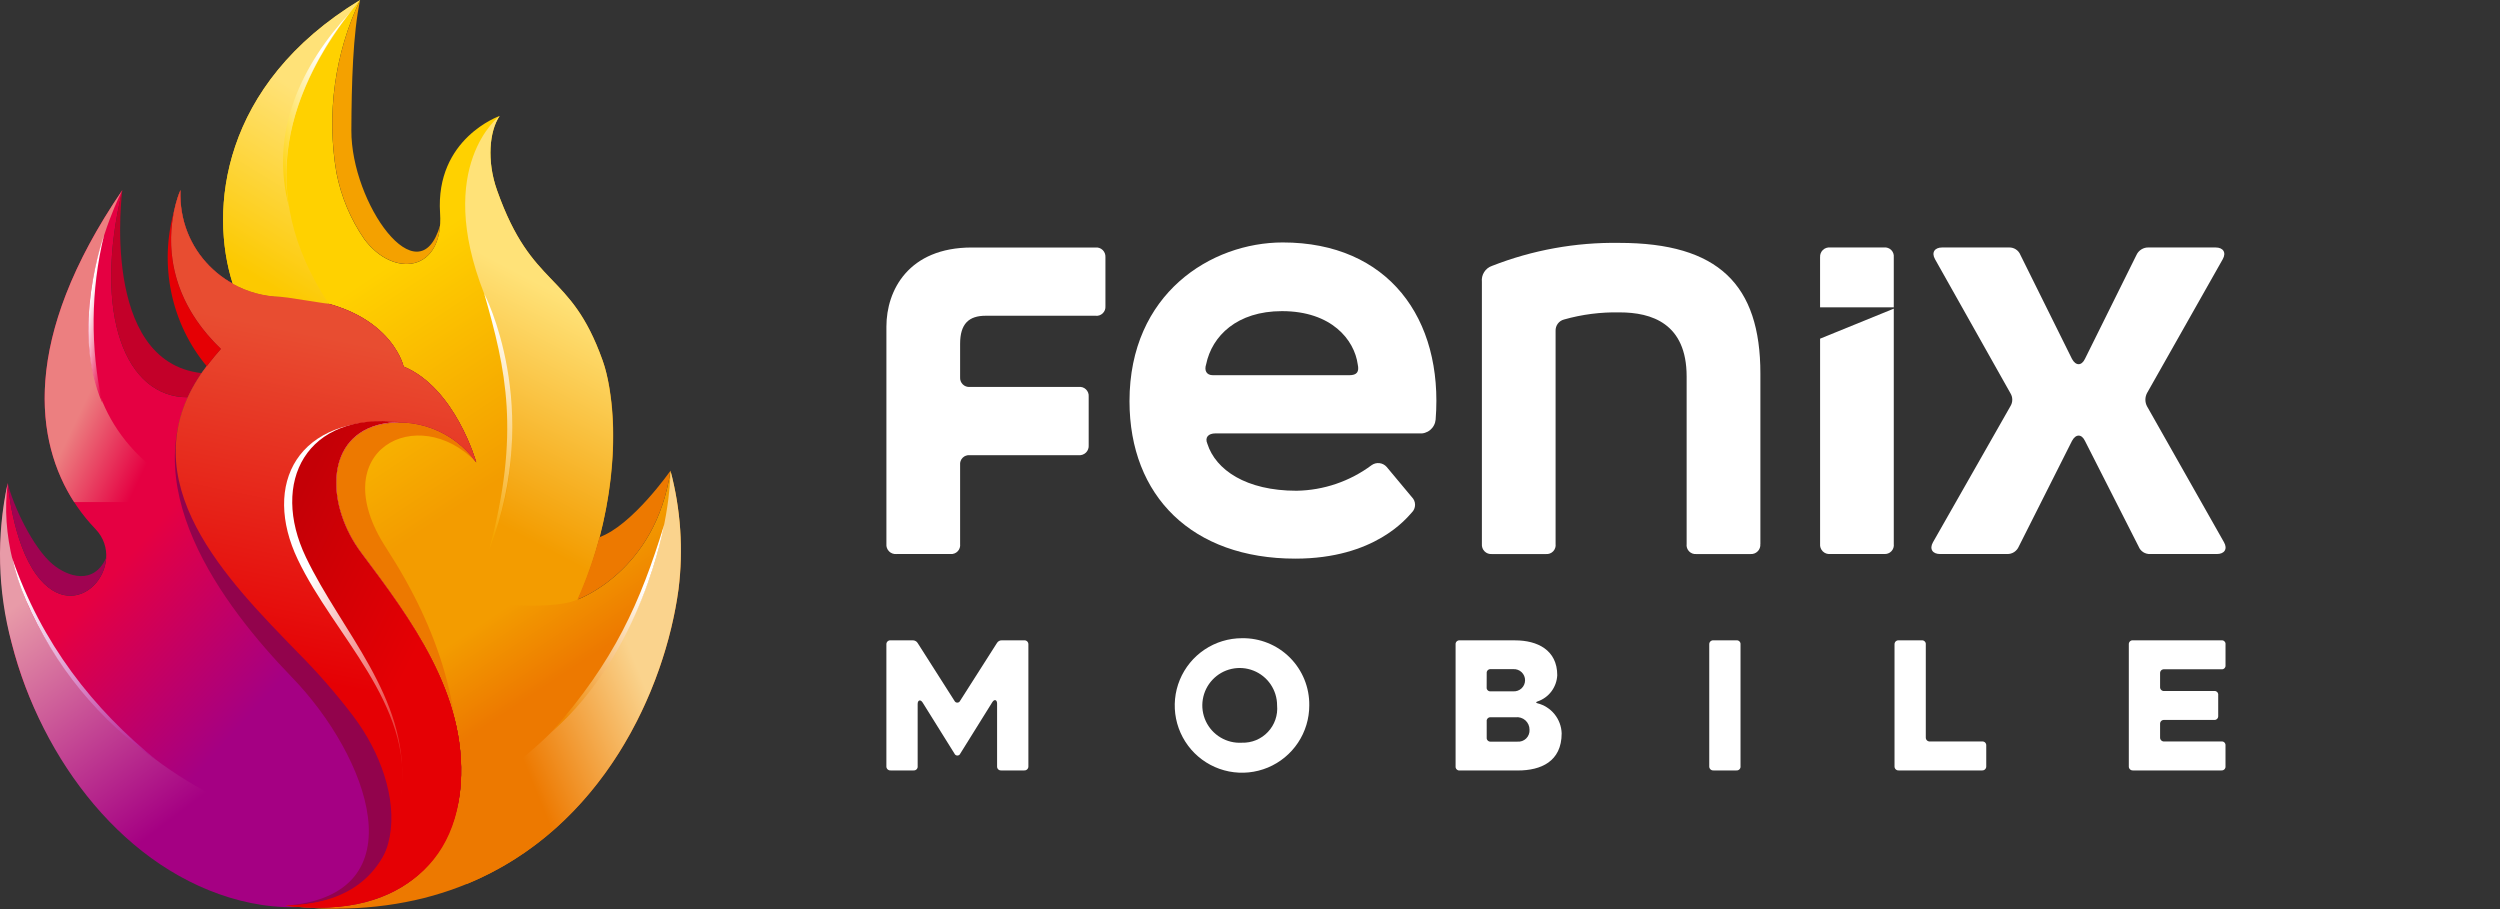 <svg width="110" height="40" viewBox="0 0 110 40" fill="none" xmlns="http://www.w3.org/2000/svg">
<rect x="0" y="0" width="110" height="40" fill="#333333" stroke="none"/>
<path fill-rule="evenodd" clip-rule="evenodd" d="M15.887 24.319C18.078 27.252 20.533 30.541 20.272 34.48C20.093 37.174 18.286 40.175 13.457 39.927C13.873 39.963 14.298 39.981 14.729 39.982C24.842 39.982 29.096 31.556 29.855 25.927C30.072 24.181 29.952 22.408 29.501 20.711C28.852 25.164 25.406 26.381 25.406 26.381C27.376 21.928 27.188 17.743 26.513 15.854C25.086 11.86 23.424 12.773 21.867 8.365C21.412 7.079 21.533 5.763 21.985 5.102C21.985 5.102 19.151 6.086 19.363 9.374C19.531 11.977 17.316 12.253 16.028 10.524C15.425 9.65 15.007 8.652 14.801 7.598C14.359 5.017 14.724 2.356 15.843 0.004C9.699 3.733 9.207 9.263 10.242 12.488C10.894 12.849 11.619 13.045 12.358 13.062C17.124 13.262 17.757 16.134 17.757 16.134C20.036 17.078 20.953 20.344 20.953 20.344C20.459 19.664 19.785 19.148 19.013 18.857C18.241 18.566 17.405 18.514 16.605 18.706C14.24 19.365 14.394 22.32 15.887 24.319Z" fill="url(#paint0_linear_3313_7818)"/>
<path fill-rule="evenodd" clip-rule="evenodd" d="M26.68 16.413C26.628 16.209 26.572 16.021 26.511 15.851C25.084 11.858 23.423 12.771 21.865 8.362C21.411 7.076 21.531 5.761 21.984 5.1C21.984 5.1 19.086 7.28 21.302 12.92C23.517 18.561 22.44 23.41 20.289 26.379C24.408 26.983 25.404 26.379 25.404 26.379L25.421 26.408C26.579 23.904 27.454 19.764 26.68 16.413Z" fill="url(#paint1_linear_3313_7818)"/>
<path fill-rule="evenodd" clip-rule="evenodd" d="M15.46 5.739C15.468 3.667 15.529 1.476 15.845 0C14.727 2.352 14.362 5.013 14.804 7.595C15.009 8.649 15.427 9.646 16.031 10.52C17.222 12.119 19.205 12.003 19.364 9.918C18.42 13.137 15.447 8.937 15.46 5.739Z" fill="#F4A100"/>
<path fill-rule="evenodd" clip-rule="evenodd" d="M13.091 28.699C10.312 25.828 6.269 21.83 8.266 17.479C5.55 17.498 4.058 13.885 5.384 8.363C0.108 16.089 1.954 20.943 4.195 23.271C5.695 24.831 3.365 27.684 1.607 25.295C0.546 23.853 0.342 21.255 0.342 21.255C-1.337 29.212 3.752 38.514 12.542 39.846C12.599 39.854 12.66 39.86 12.718 39.867C18.402 39.63 17.927 34.659 15.548 31.514C14.791 30.519 13.97 29.579 13.091 28.699Z" fill="url(#paint2_linear_3313_7818)"/>
<path fill-rule="evenodd" clip-rule="evenodd" d="M8.149 22.092C8.084 21.915 8.026 21.736 7.975 21.555C7.636 21.291 7.273 21.011 6.882 20.711C1.187 16.344 5.384 8.363 5.384 8.363C0.877 14.964 1.566 19.468 3.261 22.092H8.149Z" fill="url(#paint3_linear_3313_7818)"/>
<path fill-rule="evenodd" clip-rule="evenodd" d="M8.868 16.417C4.378 15.913 5.382 8.361 5.382 8.361C4.056 13.883 5.548 17.497 8.263 17.477C8.434 17.106 8.637 16.752 8.868 16.417Z" fill="#C30029"/>
<path fill-rule="evenodd" clip-rule="evenodd" d="M4.578 10.346C4.578 10.346 3.08 14.508 4.507 17.742C3.967 15.306 3.991 12.771 4.578 10.346Z" fill="url(#paint4_linear_3313_7818)"/>
<path fill-rule="evenodd" clip-rule="evenodd" d="M2.324 24.833C1.443 24.103 0.56 22.204 0.34 21.254C0.34 21.254 0.544 23.852 1.605 25.294C2.936 27.101 4.595 25.907 4.671 24.542C4.124 25.758 2.985 25.379 2.324 24.833Z" fill="#A00351"/>
<path fill-rule="evenodd" clip-rule="evenodd" d="M17.092 34.801C13.107 39.917 -0.828 30.388 0.339 21.254C-0.166 23.581 -0.106 26.003 0.515 28.301C1.83 33.443 5.522 38.329 10.563 39.623C12.96 40.239 16.413 40.114 17.123 36.945C17.266 36.237 17.255 35.505 17.092 34.801Z" fill="url(#paint5_linear_3313_7818)"/>
<path fill-rule="evenodd" clip-rule="evenodd" d="M0.527 24.531C0.672 25.179 0.878 25.809 1.143 26.414C2.383 29.285 4.385 31.732 6.915 33.468C4.112 31.213 1.819 28.299 0.527 24.531Z" fill="url(#paint6_linear_3313_7818)"/>
<path fill-rule="evenodd" clip-rule="evenodd" d="M8.87 16.417C9.136 16.047 9.421 15.692 9.723 15.352C6.244 12.016 7.941 8.361 7.941 8.361C7.838 11.045 9.95 13.003 12.36 13.057C17.126 13.258 17.759 16.129 17.759 16.129C20.038 17.073 20.955 20.34 20.955 20.34C18.398 17.668 14.197 19.809 16.987 24.102C19.415 27.839 20.422 31.399 20.16 35.339C19.971 38.191 18.07 40.527 12.576 39.848C18.413 39.691 17.946 34.684 15.547 31.512C14.79 30.517 13.969 29.577 13.09 28.697C10.086 25.596 5.608 21.176 8.87 16.417Z" fill="#ED7900"/>
<path fill-rule="evenodd" clip-rule="evenodd" d="M8.87 16.417C9.136 16.047 9.421 15.692 9.723 15.352C6.244 12.016 7.941 8.361 7.941 8.361C7.838 11.045 9.95 13.003 12.36 13.057C17.126 13.258 17.759 16.129 17.759 16.129C20.038 17.073 20.955 20.34 20.955 20.34C20.461 19.66 19.787 19.143 19.015 18.853C18.243 18.562 17.407 18.51 16.607 18.702C14.241 19.363 14.396 22.318 15.887 24.317C18.078 27.25 20.533 30.539 20.272 34.479C20.082 37.33 18.068 40.527 12.574 39.848C18.492 39.389 16.204 33.27 12.849 29.804C9.846 26.701 5.608 21.176 8.87 16.417Z" fill="#92034C"/>
<path fill-rule="evenodd" clip-rule="evenodd" d="M8.87 16.417C9.136 16.047 9.421 15.692 9.723 15.352C6.244 12.016 7.941 8.361 7.941 8.361C7.838 11.045 9.95 13.003 12.36 13.057C17.126 13.258 17.759 16.129 17.759 16.129C20.038 17.073 20.955 20.34 20.955 20.34C20.461 19.66 19.787 19.143 19.015 18.853C18.243 18.562 17.407 18.51 16.607 18.702C14.241 19.363 14.396 22.318 15.887 24.317C18.078 27.25 20.533 30.539 20.272 34.479C20.082 37.33 18.068 40.527 12.574 39.848C18.412 39.691 17.945 34.684 15.545 31.512C14.789 30.517 13.968 29.577 13.089 28.697C10.086 25.596 5.608 21.176 8.87 16.417Z" fill="url(#paint7_linear_3313_7818)"/>
<path fill-rule="evenodd" clip-rule="evenodd" d="M20.524 38.9C26.528 36.446 29.261 30.331 29.855 25.926C30.072 24.18 29.952 22.408 29.501 20.711C29.501 20.711 29.595 28.286 22.519 33.734C19.641 35.947 19.582 37.655 20.524 38.9Z" fill="url(#paint8_linear_3313_7818)"/>
<path fill-rule="evenodd" clip-rule="evenodd" d="M15.843 0C9.699 3.729 9.207 9.259 10.242 12.484C10.894 12.845 11.619 13.041 12.358 13.058C12.554 13.066 14.287 13.353 14.469 13.37C11.157 8.362 12.659 3.878 15.843 0Z" fill="url(#paint9_linear_3313_7818)"/>
<path fill-rule="evenodd" clip-rule="evenodd" d="M13.105 24.624C14.709 27.98 18.157 30.933 17.668 34.955H20.221C20.243 34.796 20.259 34.639 20.27 34.481C20.531 30.541 18.075 27.253 15.885 24.319C14.391 22.32 14.238 19.365 16.605 18.704C16.924 18.616 17.254 18.573 17.584 18.577C13.045 18.222 11.526 21.321 13.105 24.624Z" fill="url(#paint10_linear_3313_7818)"/>
<path fill-rule="evenodd" clip-rule="evenodd" d="M13.46 24.518C15.018 27.776 17.959 30.67 17.681 34.563C17.44 37.947 15.945 39.757 12.578 39.848C16.209 40.296 19.977 38.976 20.275 34.479C20.537 30.539 18.081 27.25 15.891 24.317C14.397 22.318 14.244 19.363 16.61 18.702C16.93 18.614 17.26 18.571 17.59 18.575C13.461 18.105 11.88 21.216 13.46 24.518Z" fill="url(#paint11_linear_3313_7818)"/>
<path fill-rule="evenodd" clip-rule="evenodd" d="M29.501 20.711C29.501 20.711 27.824 23.117 26.375 23.635C26.122 24.575 25.799 25.493 25.406 26.38C25.406 26.38 28.852 25.164 29.501 20.711Z" fill="#ED7900"/>
<path fill-rule="evenodd" clip-rule="evenodd" d="M9.723 15.354C7.314 13.044 7.387 10.582 7.659 9.285C7.331 10.457 7.29 11.696 7.541 12.889C7.792 14.081 8.326 15.19 9.096 16.113C9.305 15.842 9.577 15.508 9.723 15.354Z" fill="#E50004"/>
<path fill-rule="evenodd" clip-rule="evenodd" d="M21.305 12.92C21.305 12.92 23.924 17.909 21.538 24.143C22.891 19.037 22.27 16.274 21.305 12.92Z" fill="url(#paint12_linear_3313_7818)"/>
<path fill-rule="evenodd" clip-rule="evenodd" d="M29.222 23.09C29.222 23.09 28.264 28.724 24.277 32.201C27.037 29.069 28.169 26.529 29.222 23.09Z" fill="url(#paint13_linear_3313_7818)"/>
<path fill-rule="evenodd" clip-rule="evenodd" d="M15.418 0.535C15.418 0.535 11.859 4.597 12.723 9.125C11.827 5.806 13.275 2.837 15.418 0.535Z" fill="url(#paint14_linear_3313_7818)"/>
<path fill-rule="evenodd" clip-rule="evenodd" d="M39.444 24.377H41.821C41.88 24.382 41.939 24.374 41.994 24.353C42.049 24.333 42.098 24.3 42.139 24.257C42.18 24.215 42.21 24.164 42.228 24.108C42.247 24.052 42.252 23.993 42.245 23.935V20.453C42.239 20.396 42.246 20.338 42.266 20.284C42.285 20.23 42.316 20.181 42.357 20.141C42.397 20.1 42.446 20.069 42.5 20.05C42.554 20.03 42.612 20.023 42.669 20.029H47.46C47.519 20.034 47.579 20.027 47.635 20.006C47.691 19.986 47.742 19.954 47.784 19.912C47.827 19.869 47.859 19.819 47.879 19.762C47.9 19.706 47.907 19.646 47.902 19.587V17.45C47.907 17.391 47.899 17.332 47.878 17.277C47.857 17.222 47.825 17.173 47.782 17.132C47.74 17.091 47.689 17.061 47.633 17.042C47.577 17.024 47.518 17.018 47.46 17.026H42.669C42.612 17.03 42.555 17.022 42.502 17.002C42.449 16.982 42.4 16.951 42.36 16.91C42.32 16.87 42.289 16.822 42.269 16.769C42.249 16.715 42.241 16.659 42.245 16.602V15.128C42.245 14.243 42.632 13.893 43.369 13.893H48.197C48.255 13.901 48.314 13.895 48.37 13.877C48.426 13.858 48.477 13.828 48.519 13.787C48.562 13.746 48.594 13.697 48.615 13.642C48.636 13.587 48.644 13.528 48.639 13.469V11.313C48.642 11.255 48.633 11.197 48.612 11.143C48.59 11.088 48.558 11.04 48.516 10.999C48.474 10.959 48.423 10.928 48.368 10.909C48.313 10.89 48.255 10.884 48.197 10.89H42.761C39.978 10.89 39.002 12.77 39.002 14.371V23.935C38.996 23.995 39.004 24.055 39.024 24.111C39.044 24.167 39.077 24.218 39.119 24.26C39.161 24.302 39.212 24.335 39.269 24.355C39.325 24.375 39.385 24.383 39.444 24.378V24.377Z" fill="white"/>
<path fill-rule="evenodd" clip-rule="evenodd" d="M88.459 17.872L85.05 23.861C84.884 24.156 85.032 24.377 85.363 24.377H88.311C88.421 24.381 88.529 24.351 88.621 24.292C88.713 24.232 88.785 24.146 88.828 24.045L91.167 19.401C91.334 19.088 91.591 19.088 91.739 19.401L94.098 24.045C94.138 24.148 94.209 24.235 94.302 24.295C94.394 24.354 94.504 24.383 94.614 24.377H97.544C97.876 24.377 98.023 24.155 97.857 23.861L94.466 17.872C94.421 17.784 94.397 17.686 94.397 17.587C94.397 17.487 94.421 17.39 94.466 17.301L97.801 11.405C97.967 11.11 97.82 10.889 97.488 10.889H94.54C94.428 10.884 94.317 10.914 94.222 10.973C94.126 11.032 94.05 11.118 94.004 11.22L91.738 15.79C91.59 16.103 91.333 16.103 91.166 15.79L88.9 11.22C88.86 11.118 88.788 11.03 88.696 10.971C88.603 10.911 88.494 10.883 88.384 10.889H85.454C85.122 10.889 84.975 11.11 85.141 11.405L88.458 17.301C88.512 17.387 88.54 17.486 88.54 17.587C88.54 17.688 88.512 17.787 88.458 17.872H88.459Z" fill="white"/>
<path fill-rule="evenodd" clip-rule="evenodd" d="M80.083 11.312V13.522H83.326V11.312C83.332 11.255 83.325 11.198 83.305 11.144C83.286 11.09 83.255 11.041 83.215 11.001C83.174 10.96 83.125 10.929 83.071 10.91C83.017 10.89 82.96 10.883 82.903 10.889H80.526C80.468 10.883 80.409 10.89 80.354 10.909C80.299 10.928 80.249 10.958 80.207 10.999C80.165 11.039 80.132 11.088 80.111 11.142C80.09 11.196 80.08 11.254 80.084 11.312H80.083Z" fill="white"/>
<path fill-rule="evenodd" clip-rule="evenodd" d="M80.084 14.904V23.934C80.078 23.993 80.086 24.053 80.106 24.109C80.126 24.165 80.159 24.216 80.201 24.259C80.243 24.301 80.294 24.333 80.35 24.354C80.407 24.374 80.467 24.381 80.526 24.376H82.903C82.961 24.381 83.02 24.373 83.075 24.352C83.13 24.332 83.18 24.299 83.22 24.256C83.261 24.214 83.292 24.163 83.31 24.107C83.329 24.051 83.334 23.992 83.326 23.934V13.581L80.083 14.902L80.084 14.904Z" fill="white"/>
<path fill-rule="evenodd" clip-rule="evenodd" d="M77.457 23.935V16.436C77.457 12.529 75.615 10.687 71.248 10.687C69.332 10.657 67.429 11.001 65.646 11.7C65.503 11.749 65.382 11.845 65.302 11.973C65.221 12.1 65.187 12.251 65.203 12.4V23.935C65.198 23.995 65.206 24.055 65.226 24.111C65.246 24.167 65.278 24.218 65.321 24.26C65.363 24.302 65.414 24.335 65.47 24.355C65.526 24.375 65.586 24.383 65.646 24.378H68.022C68.081 24.383 68.14 24.375 68.195 24.354C68.25 24.333 68.3 24.3 68.34 24.258C68.381 24.215 68.411 24.164 68.43 24.108C68.448 24.053 68.454 23.994 68.446 23.935V14.556C68.442 14.443 68.476 14.333 68.543 14.242C68.61 14.152 68.706 14.087 68.815 14.059C69.611 13.833 70.436 13.728 71.264 13.745C72.665 13.745 74.212 14.225 74.212 16.564V23.935C74.204 23.994 74.21 24.053 74.228 24.109C74.247 24.164 74.277 24.215 74.318 24.258C74.359 24.3 74.408 24.333 74.463 24.354C74.518 24.374 74.577 24.383 74.636 24.378H77.013C77.072 24.383 77.132 24.375 77.188 24.355C77.244 24.335 77.295 24.302 77.337 24.26C77.379 24.218 77.412 24.167 77.432 24.111C77.453 24.055 77.46 23.995 77.455 23.935H77.457Z" fill="white"/>
<path fill-rule="evenodd" clip-rule="evenodd" d="M56.442 10.668C53.291 10.668 49.698 12.916 49.698 17.651C49.698 21.834 52.462 24.58 56.995 24.58C60.496 24.58 61.896 22.792 62.118 22.552C62.164 22.508 62.2 22.455 62.225 22.396C62.25 22.337 62.263 22.274 62.263 22.211C62.263 22.147 62.25 22.084 62.225 22.025C62.2 21.967 62.164 21.914 62.118 21.869L61.012 20.543C60.93 20.45 60.817 20.392 60.695 20.378C60.572 20.364 60.449 20.397 60.349 20.469C59.394 21.18 58.24 21.573 57.05 21.593C54.821 21.593 53.492 20.672 53.125 19.529C52.997 19.234 53.181 19.07 53.475 19.07H62.431C62.519 19.079 62.609 19.071 62.694 19.045C62.779 19.019 62.858 18.977 62.927 18.92C62.995 18.864 63.052 18.794 63.093 18.715C63.135 18.637 63.16 18.55 63.168 18.462C63.518 14.003 61.067 10.668 56.442 10.668ZM59.372 16.509H53.365C53.089 16.509 52.978 16.306 53.07 16.03C53.328 14.777 54.434 13.69 56.406 13.69C58.598 13.69 59.593 14.961 59.74 16.03C59.814 16.362 59.703 16.509 59.372 16.509Z" fill="white"/>
<path fill-rule="evenodd" clip-rule="evenodd" d="M95.225 29.449H97.744C97.768 29.452 97.793 29.449 97.816 29.441C97.839 29.433 97.86 29.42 97.877 29.403C97.894 29.386 97.907 29.365 97.915 29.342C97.923 29.319 97.926 29.294 97.923 29.27V28.355C97.926 28.33 97.924 28.305 97.916 28.282C97.908 28.259 97.895 28.238 97.877 28.221C97.86 28.203 97.839 28.19 97.816 28.182C97.793 28.174 97.768 28.171 97.744 28.174H93.856C93.831 28.171 93.806 28.174 93.782 28.181C93.758 28.189 93.737 28.202 93.718 28.22C93.7 28.237 93.686 28.258 93.678 28.281C93.669 28.305 93.665 28.33 93.668 28.355V33.711C93.665 33.736 93.669 33.762 93.677 33.786C93.686 33.809 93.7 33.831 93.718 33.849C93.736 33.867 93.757 33.88 93.781 33.889C93.805 33.898 93.83 33.901 93.856 33.899H97.743C97.767 33.901 97.792 33.897 97.815 33.888C97.839 33.88 97.86 33.866 97.877 33.848C97.894 33.83 97.907 33.808 97.915 33.785C97.922 33.761 97.925 33.736 97.922 33.711V32.804C97.925 32.779 97.922 32.755 97.914 32.732C97.906 32.709 97.893 32.688 97.876 32.67C97.859 32.653 97.838 32.64 97.815 32.632C97.791 32.624 97.767 32.622 97.743 32.625H95.224C95.2 32.626 95.176 32.623 95.153 32.614C95.131 32.606 95.11 32.593 95.093 32.575C95.076 32.558 95.063 32.538 95.054 32.515C95.046 32.493 95.042 32.468 95.044 32.444V31.858C95.042 31.834 95.045 31.809 95.053 31.787C95.061 31.764 95.074 31.743 95.091 31.726C95.109 31.708 95.129 31.695 95.152 31.687C95.175 31.679 95.2 31.676 95.224 31.678H97.421C97.445 31.68 97.47 31.677 97.493 31.669C97.516 31.661 97.536 31.648 97.553 31.63C97.571 31.613 97.584 31.593 97.592 31.57C97.6 31.547 97.603 31.522 97.601 31.498V30.584C97.604 30.56 97.602 30.535 97.594 30.512C97.586 30.488 97.573 30.467 97.555 30.45C97.538 30.433 97.517 30.419 97.493 30.411C97.47 30.403 97.445 30.401 97.421 30.404H95.224C95.2 30.406 95.175 30.403 95.153 30.395C95.13 30.387 95.109 30.373 95.092 30.356C95.074 30.339 95.061 30.318 95.053 30.295C95.045 30.272 95.042 30.248 95.044 30.224V29.63C95.042 29.605 95.045 29.581 95.053 29.558C95.061 29.535 95.074 29.514 95.092 29.496C95.109 29.479 95.13 29.466 95.153 29.458C95.176 29.449 95.201 29.446 95.225 29.449Z" fill="white"/>
<path fill-rule="evenodd" clip-rule="evenodd" d="M87.207 32.625H84.915C84.891 32.627 84.867 32.623 84.845 32.614C84.822 32.606 84.802 32.593 84.784 32.576C84.767 32.559 84.754 32.538 84.746 32.516C84.737 32.493 84.734 32.469 84.735 32.445V28.354C84.738 28.33 84.735 28.306 84.727 28.283C84.718 28.26 84.705 28.239 84.688 28.222C84.671 28.204 84.65 28.191 84.627 28.183C84.604 28.175 84.579 28.172 84.555 28.174H83.546C83.522 28.172 83.497 28.175 83.474 28.183C83.45 28.191 83.429 28.204 83.411 28.221C83.393 28.238 83.379 28.259 83.371 28.282C83.362 28.305 83.358 28.33 83.359 28.354V33.711C83.357 33.736 83.36 33.762 83.369 33.785C83.377 33.809 83.391 33.831 83.409 33.849C83.427 33.866 83.449 33.88 83.472 33.889C83.496 33.898 83.521 33.901 83.546 33.899H87.207C87.232 33.901 87.257 33.898 87.281 33.889C87.305 33.88 87.326 33.867 87.344 33.849C87.362 33.831 87.376 33.809 87.385 33.785C87.393 33.762 87.397 33.736 87.395 33.711V32.804C87.397 32.779 87.393 32.754 87.384 32.731C87.375 32.708 87.362 32.687 87.344 32.669C87.326 32.652 87.304 32.639 87.28 32.632C87.257 32.624 87.232 32.622 87.207 32.625Z" fill="white"/>
<path fill-rule="evenodd" clip-rule="evenodd" d="M76.404 28.174H75.394C75.37 28.172 75.345 28.175 75.322 28.183C75.298 28.191 75.277 28.204 75.259 28.221C75.241 28.238 75.227 28.259 75.218 28.282C75.209 28.305 75.205 28.33 75.207 28.354V33.711C75.204 33.736 75.208 33.762 75.217 33.785C75.225 33.809 75.239 33.831 75.257 33.849C75.275 33.867 75.296 33.88 75.32 33.889C75.344 33.898 75.369 33.901 75.394 33.899H76.404C76.429 33.901 76.454 33.897 76.477 33.889C76.5 33.88 76.521 33.866 76.538 33.848C76.556 33.83 76.569 33.808 76.576 33.785C76.584 33.761 76.587 33.736 76.583 33.711V28.354C76.586 28.33 76.583 28.306 76.575 28.283C76.567 28.26 76.554 28.239 76.536 28.222C76.519 28.204 76.498 28.191 76.475 28.183C76.453 28.175 76.428 28.172 76.404 28.174Z" fill="white"/>
<path fill-rule="evenodd" clip-rule="evenodd" d="M67.643 30.943C67.573 30.924 67.574 30.892 67.643 30.867C67.889 30.785 68.105 30.631 68.261 30.424C68.417 30.217 68.507 29.968 68.519 29.709C68.519 28.599 67.643 28.176 66.666 28.176H64.226C64.202 28.173 64.177 28.176 64.154 28.184C64.131 28.193 64.11 28.206 64.093 28.223C64.076 28.24 64.063 28.261 64.055 28.284C64.046 28.307 64.043 28.332 64.046 28.356V33.721C64.043 33.745 64.046 33.769 64.055 33.792C64.063 33.815 64.076 33.836 64.093 33.853C64.111 33.87 64.131 33.884 64.154 33.892C64.177 33.9 64.202 33.903 64.226 33.901H66.79C67.798 33.901 68.713 33.51 68.713 32.266C68.703 31.959 68.593 31.664 68.4 31.425C68.207 31.186 67.941 31.017 67.643 30.943ZM65.415 29.621C65.412 29.598 65.415 29.574 65.422 29.552C65.43 29.529 65.442 29.509 65.459 29.492C65.475 29.475 65.495 29.461 65.517 29.453C65.539 29.444 65.563 29.44 65.586 29.442H66.588C66.655 29.438 66.721 29.448 66.784 29.472C66.847 29.495 66.904 29.531 66.952 29.577C67 29.623 67.039 29.679 67.065 29.74C67.091 29.802 67.104 29.868 67.103 29.935C67.103 30.002 67.088 30.067 67.061 30.129C67.034 30.19 66.995 30.245 66.946 30.29C66.897 30.335 66.839 30.37 66.776 30.392C66.713 30.414 66.646 30.423 66.579 30.419H65.585C65.561 30.421 65.537 30.418 65.515 30.409C65.492 30.401 65.472 30.388 65.456 30.37C65.439 30.353 65.427 30.332 65.419 30.31C65.412 30.287 65.41 30.263 65.413 30.239L65.415 29.621ZM66.76 32.633H65.586C65.562 32.634 65.539 32.63 65.517 32.621C65.495 32.613 65.475 32.599 65.459 32.582C65.442 32.565 65.43 32.545 65.422 32.522C65.415 32.5 65.412 32.476 65.415 32.452V31.741C65.411 31.717 65.413 31.693 65.421 31.67C65.428 31.648 65.441 31.627 65.457 31.609C65.473 31.592 65.493 31.578 65.516 31.57C65.538 31.561 65.562 31.558 65.586 31.56H66.681C66.759 31.55 66.838 31.557 66.912 31.58C66.987 31.603 67.056 31.641 67.115 31.693C67.173 31.745 67.22 31.809 67.252 31.881C67.284 31.952 67.3 32.03 67.299 32.108C67.304 32.179 67.293 32.251 67.267 32.317C67.242 32.384 67.202 32.444 67.151 32.494C67.1 32.544 67.038 32.582 66.971 32.606C66.903 32.63 66.832 32.639 66.76 32.632L66.76 32.633Z" fill="white"/>
<path fill-rule="evenodd" clip-rule="evenodd" d="M54.644 28.081C54.059 28.082 53.487 28.256 53.001 28.582C52.514 28.908 52.136 29.37 51.912 29.912C51.689 30.453 51.631 31.048 51.746 31.622C51.861 32.196 52.144 32.723 52.558 33.136C52.973 33.55 53.501 33.831 54.075 33.944C54.649 34.057 55.244 33.998 55.785 33.773C56.325 33.548 56.787 33.168 57.111 32.681C57.436 32.194 57.609 31.621 57.608 31.036C57.613 30.645 57.54 30.258 57.393 29.896C57.246 29.535 57.028 29.207 56.752 28.931C56.475 28.655 56.146 28.438 55.784 28.292C55.422 28.146 55.035 28.074 54.644 28.081ZM54.644 32.679C54.315 32.699 53.988 32.619 53.705 32.45C53.422 32.282 53.196 32.032 53.056 31.733C52.917 31.435 52.87 31.101 52.923 30.776C52.975 30.451 53.124 30.148 53.35 29.909C53.576 29.669 53.868 29.502 54.19 29.431C54.512 29.359 54.847 29.386 55.154 29.508C55.46 29.629 55.723 29.84 55.908 30.112C56.093 30.385 56.192 30.707 56.192 31.036C56.212 31.249 56.186 31.463 56.116 31.665C56.047 31.866 55.935 32.051 55.788 32.206C55.642 32.362 55.464 32.484 55.267 32.566C55.07 32.647 54.858 32.686 54.644 32.679Z" fill="white"/>
<path fill-rule="evenodd" clip-rule="evenodd" d="M45.061 28.174H44.084C44.04 28.172 43.996 28.182 43.958 28.203C43.919 28.224 43.887 28.255 43.865 28.293L42.246 30.834C42.235 30.858 42.218 30.879 42.196 30.894C42.173 30.908 42.147 30.916 42.121 30.916C42.094 30.916 42.068 30.908 42.046 30.894C42.024 30.879 42.006 30.858 41.995 30.834L40.377 28.293C40.354 28.255 40.322 28.224 40.283 28.204C40.245 28.183 40.201 28.173 40.158 28.174H39.188C39.163 28.172 39.139 28.175 39.115 28.183C39.092 28.191 39.071 28.204 39.053 28.221C39.035 28.238 39.021 28.259 39.012 28.282C39.003 28.305 38.999 28.33 39.001 28.354V33.711C38.998 33.736 39.002 33.762 39.011 33.785C39.019 33.809 39.033 33.831 39.051 33.849C39.069 33.866 39.09 33.88 39.114 33.889C39.138 33.898 39.163 33.901 39.188 33.899H40.197C40.222 33.901 40.247 33.897 40.27 33.889C40.293 33.88 40.314 33.866 40.332 33.848C40.349 33.83 40.362 33.808 40.37 33.785C40.378 33.761 40.38 33.736 40.377 33.711V30.974C40.377 30.802 40.503 30.762 40.596 30.912L41.995 33.156C42.006 33.182 42.023 33.205 42.047 33.22C42.069 33.236 42.097 33.244 42.125 33.244C42.152 33.244 42.18 33.236 42.203 33.22C42.226 33.205 42.243 33.182 42.254 33.156L43.662 30.895C43.752 30.75 43.872 30.787 43.872 30.958V33.711C43.869 33.736 43.872 33.761 43.88 33.785C43.887 33.808 43.901 33.83 43.918 33.848C43.935 33.866 43.956 33.88 43.979 33.889C44.003 33.897 44.028 33.901 44.052 33.899H45.061C45.086 33.901 45.112 33.898 45.135 33.889C45.159 33.88 45.181 33.867 45.199 33.849C45.217 33.831 45.23 33.809 45.239 33.785C45.248 33.762 45.251 33.736 45.249 33.711V28.354C45.25 28.33 45.246 28.305 45.237 28.282C45.228 28.259 45.214 28.238 45.197 28.221C45.179 28.204 45.157 28.191 45.134 28.183C45.111 28.175 45.086 28.172 45.061 28.174Z" fill="white"/>
<defs>
<linearGradient id="paint0_linear_3313_7818" x1="18.236" y1="10.878" x2="28.898" y2="26.963" gradientUnits="userSpaceOnUse">
<stop stop-color="#FFD100"/>
<stop offset="0.55" stop-color="#F39C00"/>
<stop offset="0.799" stop-color="#F39C00"/>
<stop offset="1" stop-color="#ED7900"/>
</linearGradient>
<linearGradient id="paint1_linear_3313_7818" x1="23.805" y1="12.512" x2="19.057" y2="21.54" gradientUnits="userSpaceOnUse">
<stop stop-color="#FFE278"/>
<stop offset="1" stop-color="#F39C00"/>
</linearGradient>
<linearGradient id="paint2_linear_3313_7818" x1="6.232" y1="23.831" x2="12.677" y2="29.599" gradientUnits="userSpaceOnUse">
<stop stop-color="#E50042"/>
<stop offset="1" stop-color="#A50083"/>
</linearGradient>
<linearGradient id="paint3_linear_3313_7818" x1="4.562" y1="15.941" x2="7.853" y2="17.51" gradientUnits="userSpaceOnUse">
<stop stop-color="#EC7F80"/>
<stop offset="1" stop-color="#E50042"/>
</linearGradient>
<linearGradient id="paint4_linear_3313_7818" x1="4.205" y1="11.906" x2="5.472" y2="12.148" gradientUnits="userSpaceOnUse">
<stop stop-color="white"/>
<stop offset="1" stop-color="#E50042"/>
</linearGradient>
<linearGradient id="paint5_linear_3313_7818" x1="3.634" y1="24.408" x2="10.673" y2="33.693" gradientUnits="userSpaceOnUse">
<stop stop-color="#E89BA8"/>
<stop offset="1" stop-color="#A50083"/>
</linearGradient>
<linearGradient id="paint6_linear_3313_7818" x1="0.859" y1="25.925" x2="8.918" y2="31.272" gradientUnits="userSpaceOnUse">
<stop stop-color="white"/>
<stop offset="1" stop-color="#AC0285"/>
</linearGradient>
<linearGradient id="paint7_linear_3313_7818" x1="14.268" y1="14.803" x2="11.32" y2="29.48" gradientUnits="userSpaceOnUse">
<stop stop-color="#E84D31"/>
<stop offset="1" stop-color="#E50004"/>
</linearGradient>
<linearGradient id="paint8_linear_3313_7818" x1="27.525" y1="28.096" x2="21.795" y2="30.424" gradientUnits="userSpaceOnUse">
<stop stop-color="#FAD38D"/>
<stop offset="1" stop-color="#ED7900"/>
</linearGradient>
<linearGradient id="paint9_linear_3313_7818" x1="13.046" y1="3.904" x2="8.86" y2="10.77" gradientUnits="userSpaceOnUse">
<stop stop-color="#FFE278"/>
<stop offset="1" stop-color="#FCC900"/>
</linearGradient>
<linearGradient id="paint10_linear_3313_7818" x1="15.024" y1="22.06" x2="21.971" y2="24.89" gradientUnits="userSpaceOnUse">
<stop stop-color="white"/>
<stop offset="1" stop-color="#E50E0B"/>
</linearGradient>
<linearGradient id="paint11_linear_3313_7818" x1="13.149" y1="21.845" x2="20" y2="25.237" gradientUnits="userSpaceOnUse">
<stop stop-color="#C40006"/>
<stop offset="1" stop-color="#E50004"/>
</linearGradient>
<linearGradient id="paint12_linear_3313_7818" x1="21.945" y1="14.076" x2="17.077" y2="18.914" gradientUnits="userSpaceOnUse">
<stop stop-color="white"/>
<stop offset="1" stop-color="#F5A500"/>
</linearGradient>
<linearGradient id="paint13_linear_3313_7818" x1="28.277" y1="25.696" x2="23.151" y2="28.294" gradientUnits="userSpaceOnUse">
<stop stop-color="white"/>
<stop offset="1" stop-color="#EF8700"/>
</linearGradient>
<linearGradient id="paint14_linear_3313_7818" x1="14.172" y1="2.399" x2="10.451" y2="4.227" gradientUnits="userSpaceOnUse">
<stop stop-color="white"/>
<stop offset="1" stop-color="#FFD100"/>
</linearGradient>
</defs>
</svg>
